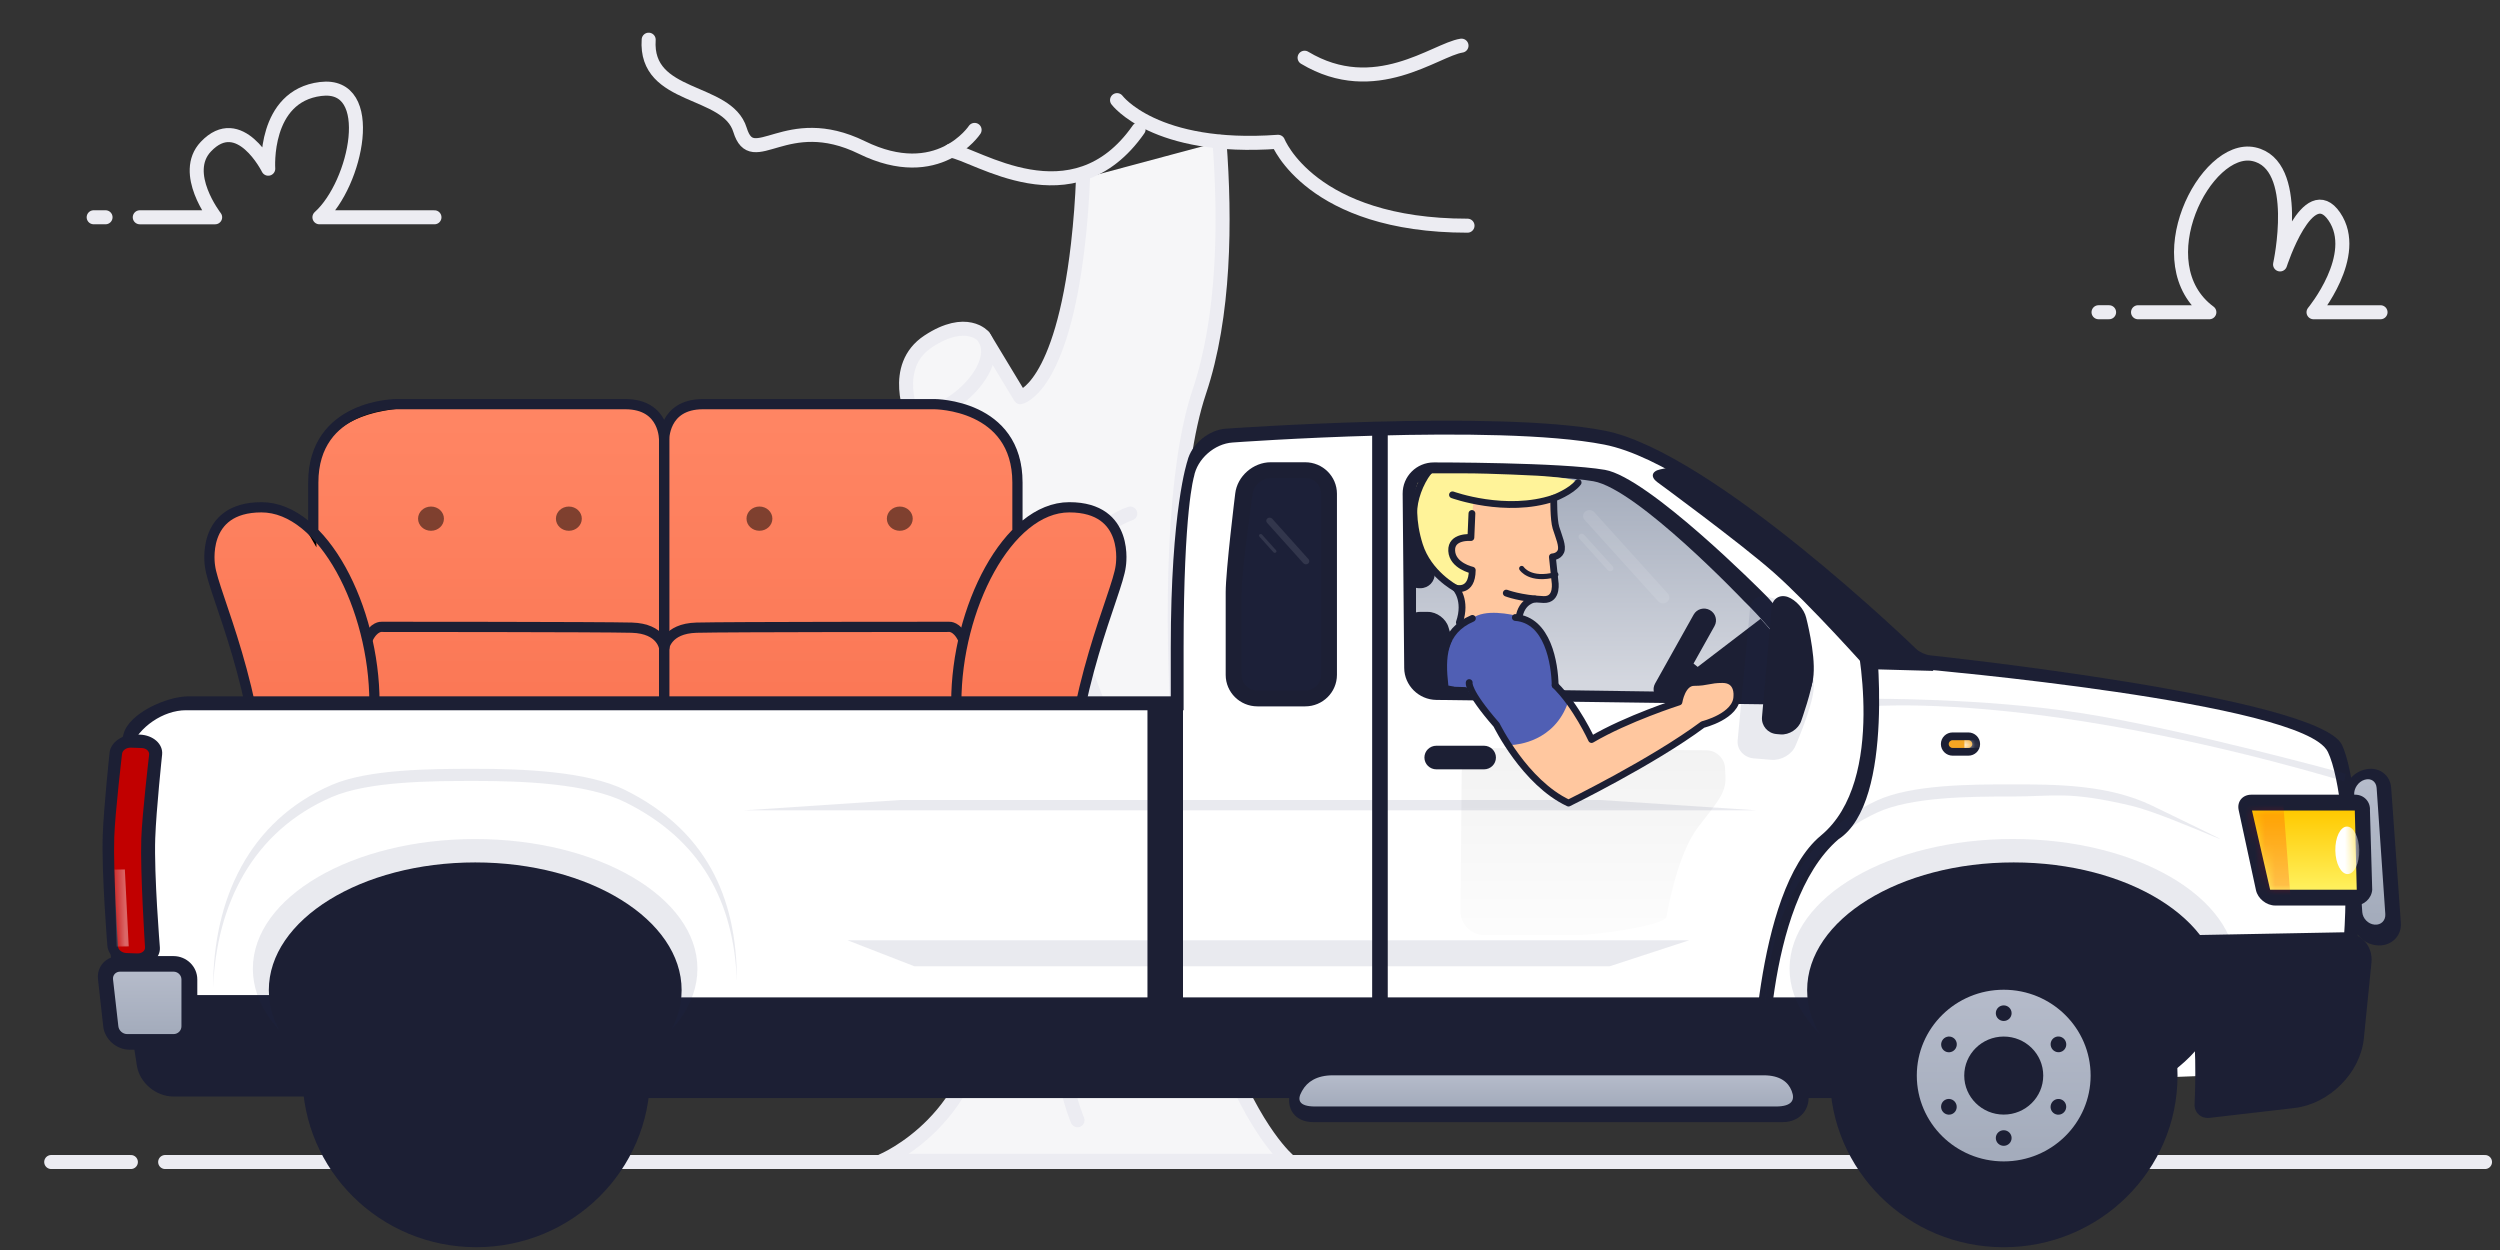 <svg fill="none" height="125" viewBox="0 0 250 125" width="250" xmlns="http://www.w3.org/2000/svg" xmlns:xlink="http://www.w3.org/1999/xlink"><rect x="0" y="0" width="250" height="125" fill="#333333" stroke="none"/><linearGradient id="a"><stop offset="0" stop-color="#ff8563"/><stop offset=".986" stop-color="#f97250"/></linearGradient><linearGradient id="b" gradientUnits="userSpaceOnUse" x1="67.86" x2="67.86" xlink:href="#a" y1="42.307" y2="82.244"/><linearGradient id="c" gradientUnits="userSpaceOnUse" x1="22.407" x2="22.407" xlink:href="#a" y1="42.307" y2="82.244"/><linearGradient id="d" gradientUnits="userSpaceOnUse" x1="172.549" x2="172.549" y1="93.506" y2="74.802"><stop offset="0" stop-opacity=".2"/><stop offset="1"/></linearGradient><linearGradient id="e" gradientUnits="userSpaceOnUse" x1="178.665" x2="178.665" y1="47.525" y2="68.231"><stop offset="0" stop-color="#a4acbc"/><stop offset="1" stop-color="#d4d7df"/></linearGradient><linearGradient id="f"><stop offset="0" stop-color="#a4acbc"/><stop offset=".986" stop-color="#b5bbca"/></linearGradient><linearGradient id="g" gradientUnits="userSpaceOnUse" x1="235.494" x2="235.494" xlink:href="#f" y1="91.748" y2="77.921"/><linearGradient id="h" gradientUnits="userSpaceOnUse" x1="235.675" x2="235.675" y1="81.054" y2="88.972"><stop offset="0" stop-color="#ffc900"/><stop offset="1" stop-color="#fff15e"/></linearGradient><linearGradient id="i" gradientUnits="userSpaceOnUse" x1="131.167" x2="131.167" xlink:href="#f" y1="110.494" y2="107.531"/><linearGradient id="j" gradientUnits="userSpaceOnUse" x1="17.974" x2="17.974" xlink:href="#f" y1="103.099" y2="97.165"/><linearGradient id="k" gradientUnits="userSpaceOnUse" x1="16.95" x2="16.95" xlink:href="#f" y1="16.316" y2="0"/><mask id="l" fill="#000" height="44" maskUnits="userSpaceOnUse" width="47" x="19.968" y="39.414"><path d="m19.968 39.414h47v44h-47z" fill="#fff"/><path clip-rule="evenodd" d="m26.383 81.659s-.856-9.572-1.79-13.016c-.934-3.444-3.592-12.038-3.592-12.038s-.775-5.876 5.147-5.876c0 0 3.51-.13 5.155 2.729v-5.197s-1.219-7.846 10.918-7.846h20.302s3.891.06 3.891 3.643v37.601l-1.318 1.342h-35.927s-2.786.452-2.786-1.342" fill="#000" fill-rule="evenodd"/></mask><mask id="m" height="22" maskUnits="userSpaceOnUse" width="4" x="11" y="74"><path clip-rule="evenodd" d="m14.127 83.889c.087-2.481.785-8.422.785-8.422.04-.351-.292-.648-.738-.664l-1.082-.038c-.448-.016-.845.257-.886.615 0 0-.695 5.885-.781 8.342-.117 3.346.373 10.915.373 10.915.022.353.405.653.851.668l1.082.038c.448.016.793-.257.771-.615 0 0-.491-7.518-.375-10.84z" fill="#fff" fill-rule="evenodd"/></mask><mask id="n" height="1" maskUnits="userSpaceOnUse" width="4" x="194" y="74"><path clip-rule="evenodd" d="m197.227 74.406c0-.214-.17-.387-.389-.387h-1.576c-.214 0-.388.18-.388.387 0 .214.169.387.388.387h1.576c.215 0 .389-.18.389-.387z" fill="#fff" fill-rule="evenodd"/></mask><mask id="o" height="8" maskUnits="userSpaceOnUse" width="11" x="225" y="81"><path clip-rule="evenodd" d="m235.481 81.054h-10.282l1.815 7.918h8.661z" fill="#fff" fill-rule="evenodd"/></mask><path clip-rule="evenodd" d="m121.949 14.18c.598 7.865.526 17.463-2.019 25.05-5.237 15.62-.956 56.877 2.328 65.624 3.284 8.747 6.651 11.459 6.651 11.459h-40.702s10.163-4.209 10.163-16.558 3.229-42.84-1.635-49.298c-4.863-6.459-5.445-8.681-5.445-8.681s-2.3-5.065 1.54-7.597c3.84-2.531 5.54-.479 5.54-.479l3.662 6.077s4.107-.813 5.765-15.323c.264-2.317.425-4.531.506-6.616" fill="#f6f6f8" fill-rule="evenodd"/><path d="m121.949 14.18c.598 7.848.526 17.424-2.019 24.994-5.237 15.585-.956 56.751 2.328 65.478 3.284 8.728 6.651 11.435 6.651 11.435h-40.702s10.163-4.2 10.163-16.522c0-12.321 3.229-42.745-1.635-49.189-4.863-6.445-5.445-8.662-5.445-8.662s-2.3-5.054 1.54-7.58c3.84-2.525 5.54-.478 5.54-.478l3.662 6.064s4.107-.811 5.765-15.289c.264-2.312.425-4.521.506-6.601" stroke="#ececf2" stroke-linecap="round" stroke-linejoin="round" stroke-width="1.402"/><path d="m90.817 40.266s1.492 1.968 4.503-.065c2.408-1.625 4.405-4.536 3.053-6.502" stroke="#ececf2" stroke-linecap="round" stroke-linejoin="round" stroke-width="1.402"/><path d="m113.029 51.355s-6.433 1.93-5.789 10.037c.643 8.108 7.333 14.67 6.561 29.47" stroke="#ececf2" stroke-linecap="round" stroke-linejoin="round" stroke-width="1.402"/><path d="m104.922 79.736s2.445 10.095 1.286 18.073c-1.158 7.979 1.544 14.215 1.544 14.215" stroke="#ececf2" stroke-linecap="round" stroke-linejoin="round" stroke-width="1.402"/><path d="m97.46 12.99s-3.622 5.503-11.267 1.762c-7.645-3.74-10.903 2.429-12.191-1.762-1.288-4.192-9.537-2.984-9.134-9.021" stroke="#ececf2" stroke-linecap="round" stroke-linejoin="round" stroke-width="1.402"/><path d="m146.151 4.565c-2.615.402-8.651 5.433-15.692 1.207" stroke="#ececf2" stroke-linecap="round" stroke-linejoin="round" stroke-width="1.402"/><path d="m95.075 15.067c2.401.266 12.211 7.291 18.784-2.133" stroke="#ececf2" stroke-linecap="round" stroke-linejoin="round" stroke-width="1.402"/><path d="m111.704 10.012s3.769 5.069 16.103 4.167c0 0 3.283 8.389 18.944 8.389" stroke="#ececf2" stroke-linecap="round" stroke-linejoin="round" stroke-width="1.402"/><path d="m238.054 31.225h-6.701s4.718-5.699 2.084-9.565-5.43 4.783-5.43 4.783 2.197-9.985-2.63-11.024-10.965 10.981-4.44 15.806h-7.134" stroke="#ececf2" stroke-linecap="round" stroke-linejoin="round" stroke-width="1.402"/><path d="m210.909 31.224h-1.055" stroke="#ececf2" stroke-linecap="round" stroke-linejoin="round" stroke-width="1.402"/><path d="m13.977 21.729h7.538s-3.431-4.413-.934-7.057c3.368-3.567 6.243 2.199 6.243 2.199s-.505-7.261 5.238-7.973c5.743-.712 3.589 9.505-.119 12.831h11.504" stroke="#ececf2" stroke-linecap="round" stroke-linejoin="round" stroke-width="1.402"/><path d="m9.367 21.727h1.187" stroke="#ececf2" stroke-linecap="round" stroke-linejoin="round" stroke-width="1.402"/><path d="m248.501 116.202h-231.986" stroke="#ececf2" stroke-linecap="round" stroke-linejoin="round" stroke-width="1.402"/><path d="m13.088 116.202h-7.967" stroke="#ececf2" stroke-linecap="round" stroke-linejoin="round" stroke-width="1.402"/><path d="m112.075 56.605c.169.022.169.022.169.022v-0-.001-.004l.002-.014c.001-.012.003-.03.006-.052.004-.045.01-.11.015-.193.009-.165.017-.4.007-.682-.021-.562-.111-1.316-.392-2.073-.282-.758-.758-1.524-1.552-2.099-.793-.575-1.891-.95-3.399-.951h-.001l-.008-0-.032-.001c-.028-0-.068-0-.12.001-.103.002-.25.008-.432.025-.363.033-.865.108-1.42.275-.979.294-2.132.876-2.974 2.025v-4.611l.001-.012c.002-.016.005-.04.008-.07.007-.06.014-.148.019-.259.01-.222.01-.536-.028-.914-.078-.754-.31-1.762-.933-2.769-1.254-2.027-4.049-4.004-10.156-4.004h-20.551l-.003 0.0.003.171c-.003-.171-.003-.171-.003-.171h-0-.001-.003l-.01 0c-.008 0-.02.001-.035.001-.03.001-.074.004-.129.008-.111.009-.268.026-.456.058-.375.063-.878.187-1.383.427-.505.24-1.017.6-1.403 1.139-.387.541-.64 1.252-.64 2.18v37.601.07l.049.05 1.318 1.342.05.051h.072 36.163l.021.003c.006.001.014.002.022.003.019.003.043.006.07.009.079.009.191.02.326.028.268.015.629.015.994-.043.362-.058.744-.176 1.038-.413.3-.241.497-.596.499-1.092l.001-.02.008-.081c.006-.071.016-.175.029-.309.025-.268.062-.655.109-1.13.095-.951.231-2.254.396-3.664.331-2.826.777-6.067 1.24-7.775.466-1.719 1.364-4.726 2.145-7.306.39-1.289.752-2.471 1.016-3.33.132-.43.239-.779.313-1.02l.086-.279.023-.073.006-.018.001-.005v-.001-0c0-0 0-0-.162-.051zm0 0 .169.022-.002.014-.005.014z" fill="url(#b)"/><path d="m112.075 56.605c.169.022.169.022.169.022v-0-.001-.004l.002-.014c.001-.012.003-.03.006-.052.004-.045.01-.11.015-.193.009-.165.017-.4.007-.682-.021-.562-.111-1.316-.392-2.073-.282-.758-.758-1.524-1.552-2.099-.793-.575-1.891-.95-3.399-.951h-.001l-.008-0-.032-.001c-.028-0-.068-0-.12.001-.103.002-.25.008-.432.025-.363.033-.865.108-1.42.275-.979.294-2.132.876-2.974 2.025v-4.611l.001-.012c.002-.016.005-.04.008-.07.007-.06.014-.148.019-.259.01-.222.01-.536-.028-.914-.078-.754-.31-1.762-.933-2.769-1.254-2.027-4.049-4.004-10.156-4.004h-20.551l-.003 0.0.003.171c-.003-.171-.003-.171-.003-.171h-0-.001-.003l-.01 0c-.008 0-.02.001-.035.001-.03.001-.074.004-.129.008-.111.009-.268.026-.456.058-.375.063-.878.187-1.383.427-.505.24-1.017.6-1.403 1.139-.387.541-.64 1.252-.64 2.18v37.601.07l.049.05 1.318 1.342.05.051h.072 36.163l.021.003c.006.001.014.002.022.003.019.003.043.006.07.009.079.009.191.02.326.028.268.015.629.015.994-.043.362-.058.744-.176 1.038-.413.3-.241.497-.596.499-1.092l.001-.02.008-.081c.006-.071.016-.175.029-.309.025-.268.062-.655.109-1.13.095-.951.231-2.254.396-3.664.331-2.826.777-6.067 1.24-7.775.466-1.719 1.364-4.726 2.145-7.306.39-1.289.752-2.471 1.016-3.33.132-.43.239-.779.313-1.02l.086-.279.023-.073.006-.018.001-.005v-.001-0c0-0 0-0-.162-.051zm0 0 .169.022-.002.014-.005.014z" stroke="#000" stroke-width=".341"/><path clip-rule="evenodd" d="m26.383 81.659s-.856-9.572-1.79-13.016c-.934-3.444-3.592-12.038-3.592-12.038s-.775-5.876 5.147-5.876c0 0 3.51-.13 5.155 2.729v-5.197s-1.219-7.846 10.918-7.846h20.302s3.891.06 3.891 3.643v37.601l-1.318 1.342h-35.927s-2.786.452-2.786-1.342" fill="url(#c)" fill-rule="evenodd"/><path d="m24.593 68.643-.329.089zm-3.592-12.038-.338.045.004.029.009.028zm5.147-5.876v.341l.013-0zm5.155 2.729-.296.17.637 1.107v-1.277zm0-5.197h.341v-.026l-.004-.026zm31.22-7.846.005-.341h-.005zm3.891 41.245.243.239.098-.1v-.14zm-1.318 1.342v.341h.143l.1-.102zm-35.927 0v-.341h-.028l-.027.004zm-2.786-1.342c.34-.03.34-.03.34-.03s-0-0-0-0c0-0 0-.001-0-.001-0-.001-0-.003-.001-.005-0-.005-.001-.012-.002-.021-.002-.018-.004-.045-.007-.081-.006-.071-.016-.176-.029-.31-.025-.269-.062-.657-.11-1.133-.095-.953-.231-2.259-.397-3.673-.33-2.818-.78-6.098-1.255-7.849l-.658.178c.459 1.693.904 4.921 1.235 7.75.165 1.409.301 2.711.396 3.661.047.475.084.862.11 1.129.013.134.022.238.029.309.003.035.006.062.007.08.001.009.002.016.002.02 0.0.002 0.0.004 0.0.005 0.0.001 0.0.001 0.0.001 0.0 0.0 0.0 0.0 0.0 0 0 0 0 0.0.34-.03zm-1.46-13.105c-.468-1.728-1.368-4.742-2.149-7.32-.391-1.29-.752-2.472-1.016-3.332-.132-.43-.239-.779-.314-1.021-.037-.121-.066-.215-.086-.279-.01-.032-.017-.056-.022-.073-.003-.008-.004-.014-.006-.019-.001-.002-.001-.004-.001-.005-0-.001-0-.001-0-.001 0-0-0-0-0-0 0 0 0-0-.326.101-.326.101-.326.101-.326.101 0 0 0 0.0 0.0 0 0 0.0 0.0.001 0.0.001 0.0.001.001.003.002.005.001.004.003.01.006.018.005.016.013.041.022.072.02.064.049.158.086.279.074.242.182.591.314 1.02.264.859.625 2.041 1.016 3.33.781 2.58 1.678 5.585 2.143 7.301zm-3.921-11.949c.338-.045.338-.044.338-.044v0s0 0 0-0c0-0-0-.001-0-.002-0-.002-.001-.005-.001-.01-.001-.009-.003-.024-.005-.043-.004-.039-.009-.098-.013-.173-.009-.151-.016-.37-.006-.633.019-.528.103-1.224.36-1.913.256-.687.679-1.36 1.372-1.863.692-.501 1.68-.853 3.103-.853v-.682c-1.539 0-2.674.383-3.503.983-.827.599-1.32 1.395-1.611 2.177-.29.779-.382 1.553-.402 2.127-.01.288-.003.528.007.698.005.085.011.152.015.2.002.024.004.042.006.055.001.006.001.012.002.015 0.0.002 0.0.003.001.004 0.0.001 0.0.001 0.0.002 0 0.0 0.0 0.0 0.0.001 0 0 0 0.0.338-.044zm5.147-5.876c.013.341.013.341.012.341s-0 0-0 0c-0 0-0 0-0 0h.001c.001-0.0.003-0.0.005-0.0.005-0.0.013-0.0.025-0.0.023-0.0.058-0.0.104.001.092.002.228.008.396.023.338.031.805.101 1.319.255 1.031.309 2.232.95 2.997 2.28l.591-.34c-.88-1.529-2.257-2.252-3.392-2.593-.568-.17-1.081-.247-1.453-.281-.186-.017-.338-.024-.444-.026-.053-.001-.095-.001-.124-.001-.015 0-.026 0-.035.001-.004 0-.007 0-.01 0-.001 0-.002 0-.003 0-0 0-.001 0-.001 0-0 0-0 0-0 0-0 0-0 0 .012.341zm5.496 2.729v-5.197h-.682v5.197zm-.341-5.197c.337-.052.337-.052.337-.052v0c0.0 0.0 0.0 0 0-0 0-0-0-.001-0-.002-0-.002-.001-.007-.002-.013-.002-.012-.004-.031-.007-.057-.005-.051-.012-.129-.016-.229-.009-.201-.009-.49.026-.839.071-.698.287-1.626.859-2.553 1.131-1.83 3.728-3.761 9.72-3.761v-.682c-6.144 0-9.006 1.992-10.3 4.085-.64 1.035-.878 2.069-.958 2.842-.04.387-.04.71-.029.939.005.114.013.205.019.269.003.032.006.057.009.074.001.009.002.016.003.021 0.0.003.001.005.001.006 0.0.001 0.0.002 0.0.002 0.0 0.0 0.0.001 0.0.001 0.0 0.0 0.0.001.337-.052zm10.918-7.505h.071.071.071.071.071.071.071.07.07.07.07.07.07.07.07.07.07.07.069.069.069.069.069.069.069.069.069.069.069.068.068.068.068.068.068.068.068.068.068.067.067.067.067.067.067.067.067.067.067.066.066.066.066.066.066.066.066.066.066.065.065.065.065.065.065.065.065.065.064.064.064.064.064.064.064.064.064.064.063.063.063.063.063.063.063.063.063.062.062.062.062.062.062.062.062.062.061.061.061.061.061.061.061.061.061.06.06.06.06.06.06.06.06.06.059.059.059.059.059.059.059.059.059.059.058.058.058.058.058.058.058.058.058.057.057.057.057.057.057.057.057.056.056.056.056.056.056.056.056.055.055.055.055.055.055.055.055.054.054.054.054.054.054.054.054.053.053.053.053.053.053.053.053.052.052.052.052.052.052.052.052.051.051.051.051.051.051.051.051.051.05.05.05.05.05.05.05.05.049.049.049.049.049.049.049.049.048.048.048.048.048.048.048.047.047.047.047.047.047.047.046.046.046.046.046.046.046.046.045.045.045.045.045.045.045.044.044.044.044.044.044.044.044.043.043.043.043.043.043.043.042.042.042.042.042.042.042.042.041.041.041.041.041.041.041.04.04.04.04.04.04.04.039.039.039.039.039.039.039.038.038.038.038.038.038.037.037.037.037.037.037.037.036.036.036.036.036.036.036.035.035.035.035.035.035.035.034.034.034.034.034.034.034.033.033.033.033.033.033.033.032.032.032.032.032.032.031.031.031.031.031.031.031.03.03.03.03.03.03.029.029.029.029.029.029.029.028.028.028.028.028.028.027.027.027.027.027.027.026.026.026.026.026.026.025.025.025.025.025.025.025.024.024.024.024.024.024.023.023.023.023.023.023.022.022.022.022.022.022.021.021.021.021.021.021.021.02.02.02.02.02.019.019.019.019.019.019.019.018.018.018.018.018.018.017.017.017.017.017.017.016.016.016.016.016.015.015.015.015.015.015.014.014.014.014.014.014.013.013.013.013.013.013.012.012.012.012.012.011.011.011.011.011.011.011.01.01.01.01.009.009.009.009.009.009.009.008.008.008.008.008.007.007.007.007.007.007.006.006.006.006.006.005.005.005.005.005.004.004.004.004.004.004.003.003.003.003.003.003.002.002.002.002.002.001.001.001.001.001.001 0c0 0 0 0 0-.341 0-.341 0-.341-0-.341s-0 0-0 0-0 0-.001 0c-0 0-0 0-.001 0-0 0-.001 0-.001 0-0 0-.001 0-.001 0-0 0-.001 0-.001 0-0 0-.001 0-.001 0s-.001 0-.002 0c-.001 0-.001 0-.002 0s-.001 0-.002 0-.001 0-.002 0c-.001 0-.002 0-.002 0s-.002 0-.003 0c-.001 0-.002 0-.003 0-.001 0-.002 0-.003 0s-.002 0-.003 0c-.001 0-.002 0-.003 0s-.002 0-.003 0c-.001 0-.002 0-.004 0-.001 0-.003 0-.004 0s-.003 0-.004 0-.003 0-.004 0c-.001 0-.003 0-.004 0s-.003 0-.004 0c-.002 0-.003 0-.005 0s-.003 0-.005 0c-.002 0-.003 0-.005 0s-.004 0-.005 0c-.002 0-.004 0-.005 0-.002 0-.004 0-.006 0s-.004 0-.006 0c-.002 0-.004 0-.006 0-.002 0-.004 0-.006 0s-.004 0-.006 0c-.002 0-.004 0-.007 0s-.004 0-.007 0c-.002 0-.004 0-.007 0-.002 0-.005 0-.007 0s-.005 0-.007 0c-.003 0-.005 0-.007 0s-.005 0-.008 0c-.003 0-.005 0-.008 0s-.005 0-.008 0c-.003 0-.005 0-.008 0-.003 0-.005 0-.008 0s-.006 0-.009 0c-.003 0-.006 0-.009 0-.003 0-.006 0-.009 0s-.006 0-.009 0c-.003 0-.006 0-.009 0s-.006 0-.009 0c-.003 0-.006 0-.009 0-.003 0-.006 0-.01 0-.003 0-.006 0-.01 0-.003 0-.007 0-.01 0s-.007 0-.01 0c-.004 0-.007 0-.011 0s-.007 0-.011 0c-.004 0-.007 0-.011 0-.004 0-.007 0-.011 0s-.007 0-.011 0c-.004 0-.007 0-.011 0s-.008 0-.011 0c-.004 0-.008 0-.012 0s-.008 0-.012 0c-.004 0-.008 0-.012 0-.004 0-.008 0-.012 0s-.008 0-.012 0c-.004 0-.008 0-.013 0s-.008 0-.013 0c-.004 0-.009 0-.013 0-.004 0-.009 0-.013 0s-.009 0-.013 0c-.004 0-.009 0-.013 0-.004 0-.009 0-.014 0-.005 0-.009 0-.014 0s-.009 0-.014 0-.009 0-.014 0-.009 0-.014 0c-.005 0-.009 0-.014 0-.005 0-.01 0-.015 0s-.01 0-.015 0c-.005 0-.01 0-.015 0s-.01 0-.015 0c-.005 0-.01 0-.015 0-.005 0-.01 0-.015 0s-.01 0-.016 0c-.005 0-.011 0-.016 0-.005 0-.011 0-.016 0-.005 0-.011 0-.016 0s-.011 0-.016 0-.011 0-.017 0c-.005 0-.011 0-.017 0s-.011 0-.017 0c-.006 0-.011 0-.017 0s-.011 0-.017 0c-.006 0-.011 0-.017 0s-.012 0-.018 0c-.006 0-.012 0-.018 0s-.012 0-.018 0c-.006 0-.012 0-.018 0-.006 0-.012 0-.018 0s-.012 0-.018 0c-.006 0-.012 0-.019 0s-.012 0-.019 0c-.006 0-.013 0-.019 0s-.013 0-.019 0c-.006 0-.013 0-.019 0-.006 0-.013 0-.019 0s-.013 0-.019 0-.013 0-.02 0-.013 0-.02 0-.013 0-.02 0-.013 0-.02 0c-.007 0-.013 0-.02 0s-.014 0-.021 0c-.007 0-.014 0-.021 0s-.014 0-.021 0-.014 0-.021 0-.014 0-.021 0c-.007 0-.014 0-.021 0s-.014 0-.021 0-.014 0-.022 0c-.007 0-.015 0-.022 0s-.015 0-.022 0c-.007 0-.015 0-.022 0s-.015 0-.022 0c-.007 0-.015 0-.022 0s-.015 0-.023 0c-.007 0-.015 0-.023 0-.008 0-.015 0-.023 0s-.015 0-.023 0c-.008 0-.015 0-.023 0s-.016 0-.023 0c-.008 0-.016 0-.024 0-.008 0-.016 0-.024 0-.008 0-.016 0-.024 0s-.016 0-.024 0c-.008 0-.016 0-.024 0s-.016 0-.024 0c-.008 0-.016 0-.025 0-.008 0-.017 0-.025 0-.008 0-.017 0-.025 0-.008 0-.017 0-.025 0s-.017 0-.025 0-.017 0-.025 0-.017 0-.025 0-.017 0-.026 0-.017 0-.026 0c-.009 0-.017 0-.026 0s-.018 0-.026 0c-.009 0-.018 0-.026 0s-.018 0-.026 0-.018 0-.027 0-.018 0-.027 0c-.009 0-.018 0-.027 0s-.018 0-.027 0-.018 0-.027 0c-.009 0-.018 0-.027 0s-.018 0-.028 0c-.009 0-.018 0-.028 0s-.019 0-.028 0-.019 0-.028 0c-.009 0-.019 0-.028 0-.009 0-.019 0-.028 0s-.019 0-.029 0c-.01 0-.019 0-.029 0s-.019 0-.029 0c-.01 0-.019 0-.029 0s-.019 0-.029 0c-.01 0-.019 0-.029 0-.01 0-.02 0-.029 0s-.02 0-.03 0-.02 0-.03 0c-.01 0-.02 0-.03 0s-.02 0-.03 0c-.01 0-.02 0-.03 0s-.02 0-.03 0c-.01 0-.02 0-.031 0s-.02 0-.031 0c-.01 0-.021 0-.031 0s-.021 0-.031 0c-.01 0-.021 0-.031 0s-.021 0-.031 0c-.01 0-.021 0-.031 0s-.021 0-.032 0c-.011 0-.021 0-.032 0s-.021 0-.032 0c-.011 0-.021 0-.032 0s-.021 0-.032 0c-.011 0-.022 0-.032 0s-.022 0-.033 0c-.011 0-.022 0-.033 0s-.022 0-.033 0c-.011 0-.022 0-.033 0s-.022 0-.033 0c-.011 0-.022 0-.033 0s-.022 0-.033 0c-.011 0-.022 0-.034 0s-.022 0-.034 0-.022 0-.034 0c-.011 0-.023 0-.034 0-.011 0-.023 0-.034 0s-.023 0-.034 0-.023 0-.034 0c-.012 0-.023 0-.035 0-.012 0-.023 0-.035 0s-.023 0-.035 0c-.012 0-.023 0-.035 0s-.024 0-.035 0c-.012 0-.024 0-.035 0s-.024 0-.035 0c-.012 0-.024 0-.036 0s-.024 0-.036 0c-.012 0-.024 0-.036 0s-.024 0-.036 0c-.012 0-.024 0-.036 0s-.024 0-.036 0c-.012 0-.024 0-.036 0s-.024 0-.037 0c-.012 0-.025 0-.037 0s-.025 0-.037 0c-.012 0-.025 0-.037 0s-.025 0-.037 0-.025 0-.037 0-.025 0-.037 0-.025 0-.038 0c-.013 0-.025 0-.038 0-.013 0-.025 0-.038 0-.013 0-.025 0-.038 0s-.025 0-.038 0c-.013 0-.025 0-.038 0-.013 0-.026 0-.039 0-.013 0-.026 0-.039 0-.013 0-.026 0-.039 0-.013 0-.026 0-.039 0s-.026 0-.039 0c-.013 0-.026 0-.039 0s-.026 0-.039 0c-.013 0-.026 0-.04 0s-.026 0-.04 0c-.013 0-.026 0-.04 0s-.027 0-.04 0c-.013 0-.027 0-.04 0s-.027 0-.04 0-.027 0-.04 0-.027 0-.041 0-.027 0-.041 0c-.013 0-.027 0-.041 0-.014 0-.027 0-.041 0-.014 0-.027 0-.041 0-.014 0-.027 0-.041 0-.014 0-.028 0-.041 0s-.028 0-.042 0c-.014 0-.028 0-.042 0s-.028 0-.042 0c-.014 0-.028 0-.042 0s-.028 0-.042 0c-.014 0-.028 0-.042 0-.014 0-.028 0-.042 0-.014 0-.028 0-.042 0-.014 0-.028 0-.043 0-.014 0-.029 0-.043 0-.014 0-.029 0-.043 0-.014 0-.029 0-.043 0-.014 0-.029 0-.043 0s-.029 0-.043 0c-.014 0-.029 0-.043 0s-.029 0-.044 0c-.015 0-.029 0-.044 0s-.029 0-.044 0-.029 0-.044 0c-.015 0-.029 0-.044 0-.015 0-.029 0-.044 0s-.03 0-.044 0-.03 0-.044 0c-.015 0-.03 0-.045 0s-.03 0-.045 0c-.015 0-.03 0-.045 0s-.03 0-.045 0c-.015 0-.03 0-.045 0-.015 0-.03 0-.045 0-.015 0-.03 0-.045 0s-.03 0-.046 0-.03 0-.046 0c-.015 0-.031 0-.046 0s-.031 0-.046 0c-.015 0-.031 0-.046 0s-.031 0-.046 0-.031 0-.046 0-.031 0-.046 0-.031 0-.047 0c-.016 0-.031 0-.047 0s-.031 0-.047 0c-.016 0-.031 0-.047 0s-.031 0-.047 0c-.016 0-.032 0-.047 0-.016 0-.032 0-.047 0s-.032 0-.048 0c-.016 0-.032 0-.048 0-.016 0-.032 0-.048 0-.016 0-.032 0-.048 0s-.032 0-.048 0c-.016 0-.032 0-.048 0s-.032 0-.048 0c-.016 0-.032 0-.049 0-.016 0-.032 0-.049 0-.016 0-.032 0-.049 0s-.033 0-.049 0c-.016 0-.033 0-.049 0-.016 0-.033 0-.049 0s-.033 0-.049 0c-.017 0-.033 0-.049 0s-.033 0-.05 0-.033 0-.05 0c-.017 0-.033 0-.05 0s-.033 0-.05 0c-.017 0-.033 0-.05 0s-.033 0-.05 0c-.017 0-.034 0-.05 0s-.034 0-.05 0-.034 0-.051 0c-.017 0-.034 0-.051 0s-.034 0-.051 0c-.017 0-.034 0-.051 0-.017 0-.034 0-.051 0-.017 0-.034 0-.051 0-.017 0-.034 0-.051 0s-.034 0-.051 0c-.017 0-.034 0-.051 0s-.035 0-.052 0-.035 0-.052 0-.035 0-.052 0-.035 0-.052 0-.035 0-.052 0c-.017 0-.035 0-.052 0-.018 0-.035 0-.052 0s-.035 0-.052 0c-.018 0-.035 0-.053 0s-.035 0-.053 0c-.018 0-.035 0-.053 0-.018 0-.035 0-.053 0s-.035 0-.053 0-.035 0-.053 0c-.018 0-.035 0-.053 0-.018 0-.036 0-.053 0-.018 0-.036 0-.054 0s-.036 0-.054 0-.036 0-.054 0-.036 0-.054 0-.036 0-.054 0c-.018 0-.036 0-.054 0s-.036 0-.054 0c-.018 0-.036 0-.054 0-.018 0-.036 0-.055 0s-.036 0-.055 0c-.018 0-.037 0-.055 0s-.037 0-.055 0c-.018 0-.037 0-.055 0s-.037 0-.055 0-.037 0-.055 0-.037 0-.055 0-.037 0-.056 0c-.018 0-.037 0-.056 0-.019 0-.037 0-.056 0-.019 0-.037 0-.056 0-.019 0-.037 0-.056 0s-.037 0-.056 0-.037 0-.056 0c-.019 0-.037 0-.056 0s-.038 0-.057 0c-.019 0-.038 0-.057 0s-.038 0-.057 0c-.019 0-.038 0-.057 0s-.038 0-.057 0-.038 0-.057 0c-.019 0-.038 0-.057 0-.019 0-.038 0-.057 0-.019 0-.038 0-.058 0-.019 0-.038 0-.058 0s-.038 0-.058 0c-.019 0-.038 0-.058 0-.019 0-.039 0-.058 0s-.039 0-.058 0c-.019 0-.039 0-.058 0-.019 0-.039 0-.058 0-.019 0-.039 0-.058 0-.019 0-.039 0-.059 0s-.039 0-.059 0c-.019 0-.039 0-.059 0-.02 0-.039 0-.059 0-.02 0-.039 0-.059 0-.02 0-.039 0-.059 0s-.039 0-.059 0c-.02 0-.04 0-.059 0-.02 0-.04 0-.059 0s-.04 0-.059 0c-.02 0-.04 0-.06 0s-.04 0-.06 0-.04 0-.06 0c-.02 0-.04 0-.06 0-.02 0-.04 0-.06 0s-.04 0-.06 0c-.02 0-.04 0-.06 0s-.04 0-.06 0c-.02 0-.04 0-.06 0-.02 0-.04 0-.061 0-.02 0-.041 0-.061 0-.02 0-.041 0-.061 0-.02 0-.041 0-.061 0s-.041 0-.061 0-.041 0-.061 0-.041 0-.061 0-.041 0-.061 0c-.02 0-.041 0-.061 0s-.041 0-.062 0c-.021 0-.041 0-.062 0s-.041 0-.062 0-.041 0-.062 0c-.021 0-.041 0-.062 0s-.041 0-.062 0c-.021 0-.042 0-.062 0-.021 0-.042 0-.062 0s-.042 0-.062 0c-.021 0-.042 0-.063 0s-.042 0-.063 0-.042 0-.063 0c-.021 0-.042 0-.063 0s-.042 0-.063 0-.042 0-.063 0c-.021 0-.042 0-.063 0-.021 0-.042 0-.063 0-.021 0-.042 0-.063 0-.021 0-.042 0-.064 0-.021 0-.042 0-.064 0-.021 0-.042 0-.064 0-.021 0-.043 0-.064 0s-.043 0-.064 0c-.021 0-.043 0-.064 0-.021 0-.043 0-.064 0s-.043 0-.064 0c-.021 0-.043 0-.064 0-.021 0-.043 0-.064 0s-.043 0-.065 0-.043 0-.065 0c-.022 0-.043 0-.065 0s-.043 0-.065 0c-.022 0-.043 0-.065 0-.022 0-.043 0-.065 0s-.043 0-.065 0c-.022 0-.043 0-.065 0-.022 0-.044 0-.065 0s-.044 0-.066 0c-.022 0-.044 0-.066 0-.022 0-.044 0-.066 0-.022 0-.044 0-.066 0-.022 0-.044 0-.066 0s-.044 0-.066 0-.044 0-.066 0c-.022 0-.044 0-.066 0-.022 0-.044 0-.066 0-.022 0-.044 0-.066 0-.022 0-.044 0-.067 0s-.044 0-.067 0-.044 0-.067 0-.044 0-.067 0-.045 0-.067 0-.045 0-.067 0c-.022 0-.045 0-.067 0-.022 0-.045 0-.067 0s-.045 0-.067 0-.045 0-.067 0-.045 0-.068 0c-.022 0-.045 0-.068 0-.023 0-.045 0-.068 0s-.045 0-.068 0-.045 0-.068 0c-.023 0-.045 0-.068 0s-.045 0-.068 0-.045 0-.068 0c-.023 0-.045 0-.068 0s-.045 0-.068 0-.046 0-.069 0-.046 0-.069 0c-.023 0-.046 0-.069 0s-.046 0-.069 0-.046 0-.069 0c-.023 0-.046 0-.069 0s-.046 0-.069 0-.046 0-.069 0c-.023 0-.046 0-.069 0s-.046 0-.069 0-.046 0-.069 0c-.023 0-.046 0-.07 0s-.046 0-.07 0-.046 0-.07 0-.046 0-.07 0-.046 0-.07 0c-.023 0-.047 0-.07 0-.023 0-.047 0-.07 0-.023 0-.047 0-.07 0s-.047 0-.07 0c-.023 0-.047 0-.07 0s-.047 0-.07 0-.047 0-.071 0c-.024 0-.047 0-.071 0-.024 0-.047 0-.071 0s-.047 0-.071 0-.047 0-.071 0c-.024 0-.047 0-.071 0-.024 0-.047 0-.071 0zm20.302-.341c-.005.341-.005.341-.006.341h-0c-0 0-0 0-0 0h.001c.001 0 .003 0.0.006 0.0.006 0.0.015.001.027.001.025.001.063.003.112.007.098.008.24.023.412.052.344.058.798.17 1.248.384.449.214.884.524 1.207.975.32.447.544 1.052.544 1.882h.682c0-.962-.262-1.708-.672-2.279-.407-.568-.945-.945-1.468-1.194-.523-.249-1.042-.376-1.427-.441-.193-.033-.355-.05-.47-.059-.057-.005-.103-.007-.135-.009-.016-.001-.029-.001-.038-.002-.004-0-.008-0-.011-0-.001-0-.003-0-.003-0-0 0-.001 0-.001 0-0 0-0 0-.001 0-0 0-0 0-.006.341zm3.55 3.643v37.601h.682v-37.601zm.098 37.362-1.318 1.342.487.478 1.318-1.342zm-1.075 1.24h-35.927v.682h35.927zm-35.927.341c-.055-.337-.055-.337-.054-.337h0c0 0 0 0 0 0 0 0-0 0-.001 0-.001 0-.002 0-.004.001-.004.001-.011.002-.02.003-.018.003-.045.006-.08.01-.07.008-.172.018-.295.025-.247.014-.569.013-.885-.037-.32-.051-.602-.149-.798-.306-.18-.145-.308-.355-.308-.701h-.682c0 .551.221.958.563 1.233.327.263.742.388 1.118.448.381.061.755.06 1.03.044.139-.008.254-.019.336-.028.041-.005.074-.009.097-.012.011-.002.021-.003.027-.004.003-.001.006-.001.008-.001.001-0.0.002-0.0.002-0.0 0 0 .001-0.0.001-0.0 0 0 0-0.0 0-0s0 0-.054-.337z" fill="#000" mask="url(#l)"/><path clip-rule="evenodd" d="m102.11 83.002-.513 5.104h-1.757l-1.978-5.104" fill="#e1bfaf" fill-rule="evenodd"/><path clip-rule="evenodd" d="m37.355 83.001h58.272v-9.166h-58.272z" fill="#ff8262" fill-rule="evenodd"/><path clip-rule="evenodd" d="m37.355 76.369 58.272.185v-2.534l-58.272-.185z" fill="#e1e1e1" fill-rule="evenodd"/><path d="m66.413 83.001h38.818c.797 0 1.445-.597 1.463-1.342.315-12.908 5.042-22.258 5.381-25.054 0 0 1.004-5.876-5.147-5.876s-11.298 10.107-11.298 19.509v3.597h-29.217v-10.884-18.893s-.126-3.643 3.891-3.643h23.133s8.309 0 8.309 7.846v4.897" stroke="#1c1f34" stroke-linecap="round" stroke-linejoin="round" stroke-width="1.023"/><path d="m66.413 64.801s.236-1.952 3.238-2.034c3.002-.082 25.289-.082 25.289-.082s.741-.056 1.337 1.164" stroke="#1c1f34" stroke-linecap="round" stroke-linejoin="round" stroke-width="1.023"/><path d="m95.629 73.835v9.166" stroke="#3a427c" stroke-linecap="round" stroke-linejoin="round" stroke-width="1.023"/><path d="m66.412 83.001h-38.569c-.796 0-1.444-.597-1.462-1.342-.315-12.908-5.042-22.258-5.381-25.054 0 0-1.004-5.876 5.147-5.876 6.151 0 11.298 10.107 11.298 19.509v3.597h28.968v-10.884-18.893s.126-3.643-3.891-3.643h-22.885s-8.309 0-8.309 7.846v4.897" stroke="#1c1f34" stroke-linecap="round" stroke-linejoin="round" stroke-width="1.023"/><path d="m66.414 64.801s-.236-1.952-3.238-2.034c-3.002-.082-25.04-.082-25.04-.082s-.741-.056-1.338 1.164" stroke="#1c1f34" stroke-linecap="round" stroke-linejoin="round" stroke-width="1.023"/><path d="m37.445 73.835v9.166" stroke="#3a427c" stroke-linecap="round" stroke-linejoin="round" stroke-width="1.023"/><path clip-rule="evenodd" d="m58.181 51.867c0-.669-.579-1.212-1.294-1.212-.715 0-1.294.543-1.294 1.212s.58 1.212 1.294 1.212c.715 0 1.294-.543 1.294-1.212" fill="#000" fill-rule="evenodd" opacity=".5"/><path clip-rule="evenodd" d="m74.65 51.865c0-.669.579-1.212 1.294-1.212.715 0 1.294.543 1.294 1.212s-.58 1.212-1.294 1.212c-.715 0-1.294-.543-1.294-1.212" fill="#000" fill-rule="evenodd" opacity=".5"/><path clip-rule="evenodd" d="m88.685 51.867c0-.669.579-1.212 1.294-1.212.715 0 1.294.543 1.294 1.212s-.58 1.212-1.294 1.212c-.715 0-1.294-.543-1.294-1.212" fill="#000" fill-rule="evenodd" opacity=".5"/><path clip-rule="evenodd" d="m44.394 51.867c0-.669-.579-1.212-1.294-1.212-.715 0-1.294.543-1.294 1.212s.58 1.212 1.294 1.212c.715 0 1.294-.543 1.294-1.212" fill="#000" fill-rule="evenodd" opacity=".5"/><path d="m102.11 83.002-.513 5.104h-1.757l-1.978-5.104" stroke="#3a427c" stroke-linecap="round" stroke-linejoin="round" stroke-width="1.023"/><g clip-rule="evenodd" fill-rule="evenodd"><path d="m11.621 100.91s-1.32-11.382-1.157-17.06c.121-4.218 1.886-10.438 1.886-10.438.534-2.088 4.318-3.78 6.518-3.78h98.209s0-4.084 0-4.865c0-13.814 1.661-18.657 1.661-18.657.395-1.682 2.134-3.139 3.872-3.245 0 0 27.009-1.919 37.851.199 10.842 2.118 31.166 21.837 31.166 21.837.315.3.925.582 1.364.63 0 0 38.891 4.1 41.209 8.963 2.319 4.863 3.009 28.104-2.318 31.862s-214.149.097-214.149.097c-3.06-.053-5.803-2.529-6.113-5.544z" fill="#1c1f34"/><path d="m12.694 100.949s-1.877-11.421-1.714-17.099c.122-4.219 2.252-9.001 2.252-9.001.773-2.018 3.168-3.655 5.37-3.655h99.929s0-5.647 0-6.428c0-13.814 1.034-17.069 1.034-17.069.305-1.696 1.976-3.167 3.719-3.276 0 0 26.246-1.913 37.103.205s30.426 21.827 30.426 21.827c.308.306.92.587 1.356.627 0 0 38.149 3.333 40.47 8.196 2.322 4.863 3.013 27.324-2.321 31.082s-211.258.099-211.258.099c-3.068-.055-5.928-2.521-6.366-5.508z" fill="#fff" stroke="#fff" stroke-width=".341"/><path d="m172.503 76.791.038.734c.085 1.654-.496 2.318-2.713 5.168s-3.193 9.075-3.193 9.075c-.919.96-7.459 1.738-8.807 1.738h-9.369c-1.341 0-2.42-1.072-2.408-2.399l.117-13.86c.012-1.325 1.107-2.42 2.441-2.446l21.979.233c1.006-.02 1.864.767 1.915 1.756z" fill="#fff"/><path d="m172.503 76.791.038.734c.085 1.654-.496 2.318-2.713 5.168s-3.193 9.075-3.193 9.075c-.919.96-7.459 1.738-8.807 1.738h-9.369c-1.341 0-2.42-1.072-2.408-2.399l.117-13.86c.012-1.325 1.107-2.42 2.441-2.446l21.979.233c1.006-.02 1.864.767 1.915 1.756z" fill="url(#d)" fill-opacity=".05"/><path d="m234.553 77.371s-16.308-4.473-26.268-6.037c-9.96-1.563-21.473-1.457-21.473-1.457l-.109.777s7.576-.724 21.484 1.459c13.908 2.183 26.257 6.035 26.257 6.035z" fill="#242d5f" opacity=".1"/><path d="m159.963 79.997h-69.9l-15.708 1.039h101.315z" fill="#242d5f" opacity=".1"/><path d="m168.919 94.027h-84.17l6.68 2.598h69.549z" fill="#242d5f" opacity=".1"/><path d="m178.012 70.452c2.637.035 3.944-1.883 2.917-4.293l-.195-.456c-.855-2.004-2.805-4.868-4.385-6.392 0 0-11.466-11.568-15.86-12.327-4.395-.759-17.086-.742-17.086-.742-1.748-.009-3.152 1.396-3.137 3.133l.154 17.424c.015 1.74 1.448 3.17 3.21 3.193z" fill="#1c1f34"/><path d="m178.858 65.101.695.962c-1.277-1.767-3.576-4.443-5.153-5.959 0 0-10.668-11.221-15.063-11.98s-16.161-.579-16.161-.579c-.87.009-1.575.718-1.575 1.598v16.52c0 1.74 1.417 3.171 3.172 3.197l32.099.452c2.631.038 3.515-2.094 1.986-4.21z" fill="url(#e)"/><path d="m133.695 49.379c0-1.742-1.425-3.154-3.182-3.154h-3.437c-1.757 0-3.35 1.396-3.553 3.124 0 0-.954 7.708-.954 9.884v8.259c0 1.737 1.421 3.145 3.174 3.145h4.779c1.753 0 3.173-1.418 3.173-3.154z" fill="#1c1f34"/><path d="m132.108 49.382c0-.873-.708-1.581-1.586-1.581h-3.45c-.876 0-1.686.706-1.805 1.566 0 0-1.106 7.691-1.106 9.867v8.249c0 .873.706 1.58 1.589 1.58h4.769c.878 0 1.589-.707 1.589-1.581z" fill="#242d5f" opacity=".1"/><g fill="#fff" opacity=".1"><path d="m130.81 56.361c.143-.112.162-.31.04-.446l-3.626-4.038c-.121-.134-.334-.153-.477-.041-.143.112-.162.31-.04.446l3.627 4.038c.12.134.333.153.476.041z"/><path d="m127.584 55.248c.072-.056.083-.153.023-.22l-1.412-1.572c-.059-.066-.167-.072-.236-.018-.071.056-.082.153-.022.22l1.412 1.572c.058.066.166.072.235.018z"/></g><g fill="#fff" opacity=".1"><path d="m166.791 59.371-7.363-8.151c-.224-.248-.621-.28-.892-.069-.269.21-.301.586-.082.828l7.363 8.151c.224.248.621.28.892.069.269-.21.301-.586.082-.828z"/><path d="m161.231 57.058c.135-.105.15-.294.039-.416l-2.86-3.167c-.113-.125-.317-.138-.448-.037-.134.105-.149.294-.039.416l2.86 3.167c.113.125.318.138.448.037z"/></g><path d="m143.638 74.573c-.661 0-1.197.524-1.197 1.181 0 .652.538 1.181 1.197 1.181h4.759c.661 0 1.197-.524 1.197-1.181 0-.652-.538-1.181-1.197-1.181z" fill="#1c1f34"/><path d="m143.125 51.67c-.05-.833-.778-1.509-1.628-1.509h.458c-.849 0-1.536.68-1.536 1.509v5.644c0 .833.681 1.509 1.532 1.509h.074c.846 0 1.491-.68 1.441-1.509z" fill="#1c1f34"/><path d="m144.839 62.697c-.252-.833-1.167-1.509-2.05-1.509h-.787c-.88 0-1.452.699-1.283 1.537l1.279 6.338h4.769z" fill="#1c1f34"/><path d="m179.744 67.109c0-.672-1.454-2.725-1.454-2.725l-2.226-2.508-10.434 7.975h12.66s1.454-1.592 1.454-2.741z" fill="#1c1f34"/><path d="m167.808 69.12-.216.386c-.32.571-1.042.771-1.618.454-.579-.318-.785-1.032-.468-1.6l3.86-6.899c.319-.571 1.041-.771 1.617-.455.58.319.785 1.032.468 1.6l-2.098 3.751 2.615 2.108-1.158 1.909z" fill="#1c1f34"/><path d="m181.354 69.017c.24-2.557-1.287-6.944-1.287-6.944-.274-.872-1.255-1.804-2.19-2.081l-1.025-.304c-.935-.277-1.762.229-1.847 1.141l-1.241 13.222c-.085.907.64 1.708 1.612 1.787l1.771.144c.975.08 2.056-.549 2.4-1.398 0 0 1.639-3.779 1.807-5.568z" fill="#242d5f" opacity=".1"/><path d="m181.354 67.482c.192-2.185-.738-5.719-.738-5.719-.198-.847-1.027-1.776-1.85-2.073l.034.013c-.824-.298-1.554.16-1.63 1.024l-.97 10.978c-.076.863.566 1.624 1.445 1.701l.396.034c.874.076 1.813-.538 2.086-1.361 0 0 1.092-3.068 1.227-4.597z" fill="#1c1f34"/><path d="m15.526 83.776c.098-2.791.686-8.318.686-8.318.108-1.057-.894-1.952-2.248-1.999l-.369-.013c-1.349-.047-2.532.773-2.639 1.835 0 0-.585 5.466-.682 8.231-.132 3.765.461 11.048.461 11.048.079 1.059 1.232 1.955 2.586 2.002l.369.013c1.349.047 2.376-.775 2.297-1.844 0 0-.592-7.217-.462-10.955z" fill="#1c1f34"/><path d="m14.127 83.889c.087-2.481.785-8.422.785-8.422.04-.351-.292-.648-.738-.664l-1.082-.038c-.448-.016-.845.257-.886.615 0 0-.695 5.885-.781 8.342-.117 3.346.373 10.915.373 10.915.022.353.405.653.851.668l1.082.038c.448.016.793-.257.771-.615 0 0-.491-7.518-.375-10.84z" fill="#c10000"/></g><g mask="url(#m)"><path clip-rule="evenodd" d="m12.484 86.943-1.034.018.205 7.701 1.218-.021z" fill="#fff" fill-rule="evenodd" opacity=".4"/></g><path clip-rule="evenodd" d="m198.01 74.406c0-.642-.529-1.162-1.177-1.162h-1.568c-.65 0-1.177.516-1.177 1.162 0 .642.529 1.162 1.177 1.162h1.568c.65 0 1.177-.516 1.177-1.162z" fill="#1c1f34" fill-rule="evenodd"/><path clip-rule="evenodd" d="m197.227 74.406c0-.214-.17-.387-.389-.387h-1.576c-.214 0-.388.18-.388.387 0 .214.169.387.388.387h1.576c.215 0 .389-.18.389-.387z" fill="#f5a623" fill-rule="evenodd"/><g mask="url(#n)"><path d="m0 0h1.568v.775h-1.568z" fill="#fff" transform="matrix(-1 0 0 1 198.009 74.019)"/></g><path d="m0 0h133.304v10.069h-133.304z" fill="#1c1f34" transform="matrix(-1 0 0 1 190.731 99.739)"/><path d="m0 0h1.559v64.426h-1.559z" fill="#1c1f34" transform="matrix(-1 0 0 1 138.775 42.589)"/><path clip-rule="evenodd" d="m118.3 70.644h-3.554v38.447h3.554z" fill="#1c1f34" fill-rule="evenodd"/><path clip-rule="evenodd" d="m183.831 83.938c5.8-3.751 3.721-20.533 3.721-20.533l-1.983.139s3.245 14.457-3.483 20.015c-6.728 5.557-6.918 25.505-6.918 25.505l1.578-.11s-.453-18.499 7.085-25.015z" fill="#1c1f34" fill-rule="evenodd"/><path clip-rule="evenodd" d="m181.073 56.172c-3.507-2.838-11.318-7.73-11.318-7.73l-2.832-1.697-.904.194c-.862.185-.984.761-.289 1.275 0 0 8.242 6.04 11.611 9.008 3.666 3.23 9.404 9.689 9.404 9.689l6.592.179c0-.437-7.91-7.395-12.264-10.918z" fill="#1c1f34" fill-rule="evenodd"/><ellipse cx="22.321" cy="12.971" fill="#242d5f" opacity=".1" rx="22.321" ry="12.971" transform="matrix(-1 0 0 1 223.598 83.899)"/><ellipse cx="20.651" cy="12.772" fill="#1c1f34" rx="20.651" ry="12.772" transform="matrix(-1 0 0 1 222.016 86.242)"/><path clip-rule="evenodd" d="m237.146 96.27c.172-1.712-1.105-3.072-2.86-3.039l-14.991.282c-1.752.033-2.636 1.349-1.986 2.955 0 0 1.592 3.671 1.9 5.475.53 3.095.247 8.474.247 8.474-.032.856.645 1.469 1.525 1.367l8.464-.982c3.487-.405 6.594-3.514 6.939-6.953z" fill="#1c1f34" fill-rule="evenodd"/><path clip-rule="evenodd" d="m215.228 80.574c-4.41-2.137-9.683-2.137-14.095-2.137-4.143 0-10.01.029-13.434 1.61-7.784 3.594-11.124 11.461-11.124 20.251.319-8.295 3.7-15.61 11.124-19.038 3.424-1.58 9.291-1.609 13.434-1.609 4.412 0 5.595-.576 11.994.923 4.148.972 16.496 6.977 2.101 0z" fill="#242d5f" fill-rule="evenodd" opacity=".1"/><path clip-rule="evenodd" d="m237.864 94.545c1.32.032 2.316-.982 2.224-2.259l-.972-13.517c-.093-1.28-1.217-2.103-2.505-1.841l-.055.011c-1.292.263-2.263 1.519-2.171 2.796l.894 12.429c.092 1.281 1.234 2.346 2.557 2.378z" fill="#1c1f34" fill-rule="evenodd"/><path clip-rule="evenodd" d="m237.473 92.464c.628.055 1.103-.414 1.058-1.059l-.868-12.613c-.044-.64-.567-1.01-1.175-.823l-.053.016c-.604.186-1.059.852-1.015 1.485l.808 11.742c.044.635.591 1.194 1.218 1.249z" fill="url(#g)" fill-rule="evenodd"/><path clip-rule="evenodd" d="m235.511 79.469h-10.38c-.882 0-1.448.694-1.264 1.541l1.729 8.002c.184.851 1.047 1.541 1.932 1.541h7.981c.883 0 1.65-.71 1.713-1.576l-.227-7.932c.062-.871-.598-1.577-1.484-1.577z" fill="#1c1f34" fill-rule="evenodd"/><path clip-rule="evenodd" d="m235.481 81.054h-10.282l1.815 7.918h8.661z" fill="url(#h)" fill-rule="evenodd"/><g mask="url(#o)"><ellipse cx="1.198" cy="2.375" fill="#fff" rx="1.198" ry="2.375" transform="matrix(-1 .017 .017 1 235.888 82.637)"/><path clip-rule="evenodd" d="m222.838 80.268h5.48l.798 10.293h-6.278z" fill="#f00" fill-rule="evenodd" opacity=".2"/></g><path clip-rule="evenodd" d="m180.8 109.157c.352 1.687-.775 3.054-2.518 3.054h-46.993c-1.743 0-2.752-1.338-2.254-2.99l.077-.255c.498-1.651 2.321-2.99 4.056-2.99h43.814c1.742 0 3.44 1.368 3.791 3.054z" fill="#1c1f34" fill-rule="evenodd"/><path clip-rule="evenodd" d="m177.59 110.649h-46.079c-1.65 0-1.808-.669-1.337-1.495l.073-.128c.471-.826 1.4-1.495 3.043-1.495h43.07c1.649 0 2.459.684 2.792 1.527l.025.064c.333.843.063 1.527-1.587 1.527z" fill="url(#i)" fill-rule="evenodd"/><path clip-rule="evenodd" d="m13.067 102.593c-.267-1.704.937-3.085 2.697-3.085h26.188c1.756 0 3.18 1.4 3.18 3.126v3.892c0 1.726-1.421 3.126-3.168 3.126h-24.625c-1.75 0-3.384-1.379-3.651-3.085z" fill="#1c1f34" fill-rule="evenodd"/><path clip-rule="evenodd" d="m9.799 97.935c-.143-1.285.812-2.327 2.13-2.327h5.412c1.319 0 2.389 1.047 2.389 2.339v4.686c0 1.292-1.067 2.339-2.379 2.339h-4.388c-1.314 0-2.495-1.038-2.639-2.327z" fill="#1c1f34" fill-rule="evenodd"/><path clip-rule="evenodd" d="m11.303 97.944c-.049-.43.265-.778.707-.778h5.34c.439 0 .795.353.795.778v4.686c0 .43-.352.778-.788.778h-4.645c-.435 0-.828-.353-.876-.778z" fill="url(#j)" fill-rule="evenodd"/><ellipse cx="47.514" cy="96.875" fill="#242d5f" opacity=".1" rx="22.228" ry="12.971"/><path clip-rule="evenodd" d="m62.547 79.017c-3.817-1.901-10.329-2.137-15.036-2.137-4.419 0-10.679.029-14.331 1.609-8.304 3.594-11.867 11.461-11.867 20.252.34-8.295 3.946-15.611 11.867-19.038 3.652-1.58 9.911-1.609 14.331-1.609 4.706 0 11.219.237 15.036 2.137 7.54 3.754 10.841 9.918 11.139 17.872.022-8.544-3.221-15.144-11.139-19.086z" fill="#242d5f" fill-rule="evenodd" opacity=".1"/><ellipse cx="47.522" cy="99.014" fill="#1c1f34" rx="20.64" ry="12.772"/><ellipse cx="17.381" cy="17.167" fill="#1c1f34" rx="17.381" ry="17.167" transform="matrix(-1 0 0 1 217.753 90.389)"/><ellipse cx="8.691" cy="8.583" fill="url(#k)" rx="8.691" ry="8.583" transform="matrix(-1 0 0 1 209.062 98.974)"/><ellipse cx="3.95" cy="3.902" fill="#1c1f34" rx="3.95" ry="3.902" transform="matrix(-1 0 0 1 204.324 103.655)"/><ellipse cx=".79" cy=".78" fill="#1c1f34" rx=".79" ry=".78" transform="matrix(-1 0 0 1 201.161 100.538)"/><ellipse cx=".79" cy=".78" fill="#1c1f34" rx=".79" ry=".78" transform="matrix(-1 0 0 1 201.161 113.023)"/><ellipse cx=".79" cy=".78" fill="#1c1f34" rx=".79" ry=".78" transform="matrix(-.5 .866 .866 .5 194.617 103.367)"/><ellipse cx=".79" cy=".78" fill="#1c1f34" rx=".79" ry=".78" transform="matrix(-.5 .866 .866 .5 205.559 109.609)"/><ellipse cx=".79" cy=".78" fill="#1c1f34" rx=".79" ry=".78" transform="matrix(.5 .866 .866 -.5 193.819 110.386)"/><ellipse cx=".79" cy=".78" fill="#1c1f34" rx=".79" ry=".78" transform="matrix(.5 .866 .866 -.5 204.774 104.142)"/><ellipse cx="17.381" cy="17.167" fill="#1c1f34" rx="17.381" ry="17.167" transform="matrix(-1 0 0 1 65.007 90.386)"/><ellipse cx="8.691" cy="8.583" fill="url(#k)" rx="8.691" ry="8.583" transform="matrix(-1 0 0 1 56.315 98.971)"/><ellipse cx="3.95" cy="3.902" fill="#1c1f34" rx="3.95" ry="3.902" transform="matrix(-1 0 0 1 51.578 103.652)"/><ellipse cx=".79" cy=".78" fill="#1c1f34" rx=".79" ry=".78" transform="matrix(-1 0 0 1 48.416 100.537)"/><ellipse cx=".79" cy=".78" fill="#1c1f34" rx=".79" ry=".78" transform="matrix(-1 0 0 1 48.416 113.022)"/><ellipse cx=".79" cy=".78" fill="#1c1f34" rx=".79" ry=".78" transform="matrix(-.5 .866 .866 .5 41.874 103.366)"/><ellipse cx=".79" cy=".78" fill="#1c1f34" rx=".79" ry=".78" transform="matrix(-.5 .866 .866 .5 52.813 109.608)"/><ellipse cx=".79" cy=".78" fill="#1c1f34" rx=".79" ry=".78" transform="matrix(.5 .866 .866 -.5 41.079 110.389)"/><ellipse cx=".79" cy=".78" fill="#1c1f34" rx=".79" ry=".78" transform="matrix(.5 .866 .866 -.5 52.029 104.141)"/><path clip-rule="evenodd" d="m145.932 62.249s.571-2.441.049-3.39l-2.809-5.746 4.015-1.763.098-1.316s2.819.718 5.453.405c2.633-.313 2.634-.62 2.634-.62l.127 2.507.647 2.43-.857 1.058.225 3.02-.897 1.148-1.492-.111-1.316 1.735z" fill="#ffc79f" fill-rule="evenodd"/><path clip-rule="evenodd" d="m145.25 58.622s1.486.766 1.826-.591c.342-1.357-.614-.891-1.625-2.106-1.012-1.215.91-2.128.91-2.128l.755-.708.226-3.05s3.324.758 5.4.401c2.076-.357 4.129-.745 4.904-2.172.255-.468-3.913-.698-3.913-.698s-4.484-.237-7.372-.237-3.145 0-3.145 0l-1.429.934s-.887 2.062-.27 4.405c.616 2.342 1.412 3.761 1.412 3.761z" fill="#fff399" fill-rule="evenodd"/><path d="m145.561 58.809s-2.714-1.438-3.62-4.313c-.378-1.201-.528-2.278-.557-3.185-.043-1.329.631-3.051 1.42-4.088" stroke="#1c1f34" stroke-linecap="round" stroke-linejoin="round" stroke-width=".682"/><path d="m150.629 59.309s1.437.558 3.734.645c1.488.056 1.129-1.865 1.129-1.865l-.253-2.403s.616-.013.847-.537c.231-.524-.206-1.474-.489-2.378-.251-.804-.222-2.953-.222-2.953s1.751-.652 2.436-1.563" stroke="#1c1f34" stroke-linecap="round" stroke-linejoin="round" stroke-width=".682"/><path d="m152.169 56.845s.81 1.302 3.418.615" stroke="#1c1f34" stroke-linecap="round" stroke-linejoin="round" stroke-width=".512"/><path d="m145.25 49.483s5.326 1.94 10.123.334" stroke="#1c1f34" stroke-linecap="round" stroke-linejoin="round" stroke-width=".682"/><path d="m147.192 51.348-.103 2.406s-1.999-.175-1.92 1.329c.08 1.505 2.056 1.934 2.056 1.934-.022 2.314-1.659 1.79-1.659 1.79s1.145 1.18.371 3.441" stroke="#1c1f34" stroke-linecap="round" stroke-linejoin="round" stroke-width=".682"/><path d="m153.492 59.898s-1.353.152-1.596 1.895" stroke="#1c1f34" stroke-linecap="round" stroke-linejoin="round" stroke-width=".682"/><path clip-rule="evenodd" d="m146.921 68.257s-.262.806 2.733 4.231c0 0 2.816 5.774 7.199 7.82 0 0 8.737-4.33 13.43-7.854 0 0 3.405-.834 3.405-2.847 0 0 .193-1.654-1.441-1.654-1.329 0-1.507.291-2.844.291-1.205 0-1.507 1.953-1.507 1.953s-5.173 1.653-8.74 3.755c0 0-.904-2.452-3.004-4.512" fill="#ffc79f" fill-rule="evenodd"/><path clip-rule="evenodd" d="m147.237 69.786c.732 0 1.092.93 1.335 1.585.134.363.827.815 1.085 1.116.38.443.72.93 1.066 1.399.149.204.295.409.441.614.557-.026 4.299-.349 5.645-4.29l.531.715.173-.259c-.094-.087-.182-.187-.261-.306-.877-1.308-1.531-.453-1.944-2.057-.189-.736-.06-2.43-.472-3.467-.413-1.038-1.834-2.358-2.696-3.117-.016-.014-.029-.028-.044-.043-1.098-.286-3.62-.797-4.859.161-.712.55-1.398.976-1.872 1.831-.475.855-.899 2.548-.899 2.548s.034.54.225 2.308c.079-.011 2.013.491 2.099.491z" fill="#505fb4" fill-rule="evenodd"/><path d="m151.534 61.749c3.266.243 3.94 4.622 3.982 6.777" stroke="#1c1f34" stroke-linecap="round" stroke-linejoin="round" stroke-width=".682"/><path d="m144.49 68.518c-.315-2.744-.24-5.395 2.748-6.678" stroke="#1c1f34" stroke-linecap="round" stroke-linejoin="round" stroke-width=".682"/><path d="m146.921 68.257s-.262.806 2.733 4.231c0 0 2.816 5.774 7.199 7.82 0 0 8.436-4.134 13.43-7.854 0 0 3.405-.834 3.405-2.847 0 0 .193-1.654-1.441-1.654-1.329 0-1.507.291-2.844.291-1.205 0-1.507 1.953-1.507 1.953s-5.173 1.653-8.74 3.755c0 0-1.539-3.365-3.639-5.425" stroke="#1c1f34" stroke-linecap="round" stroke-linejoin="round" stroke-width=".682"/><path d="m143.623 68.968 2.866.081" stroke="#1c1f34" stroke-linecap="round" stroke-linejoin="round" stroke-width=".682"/></svg>